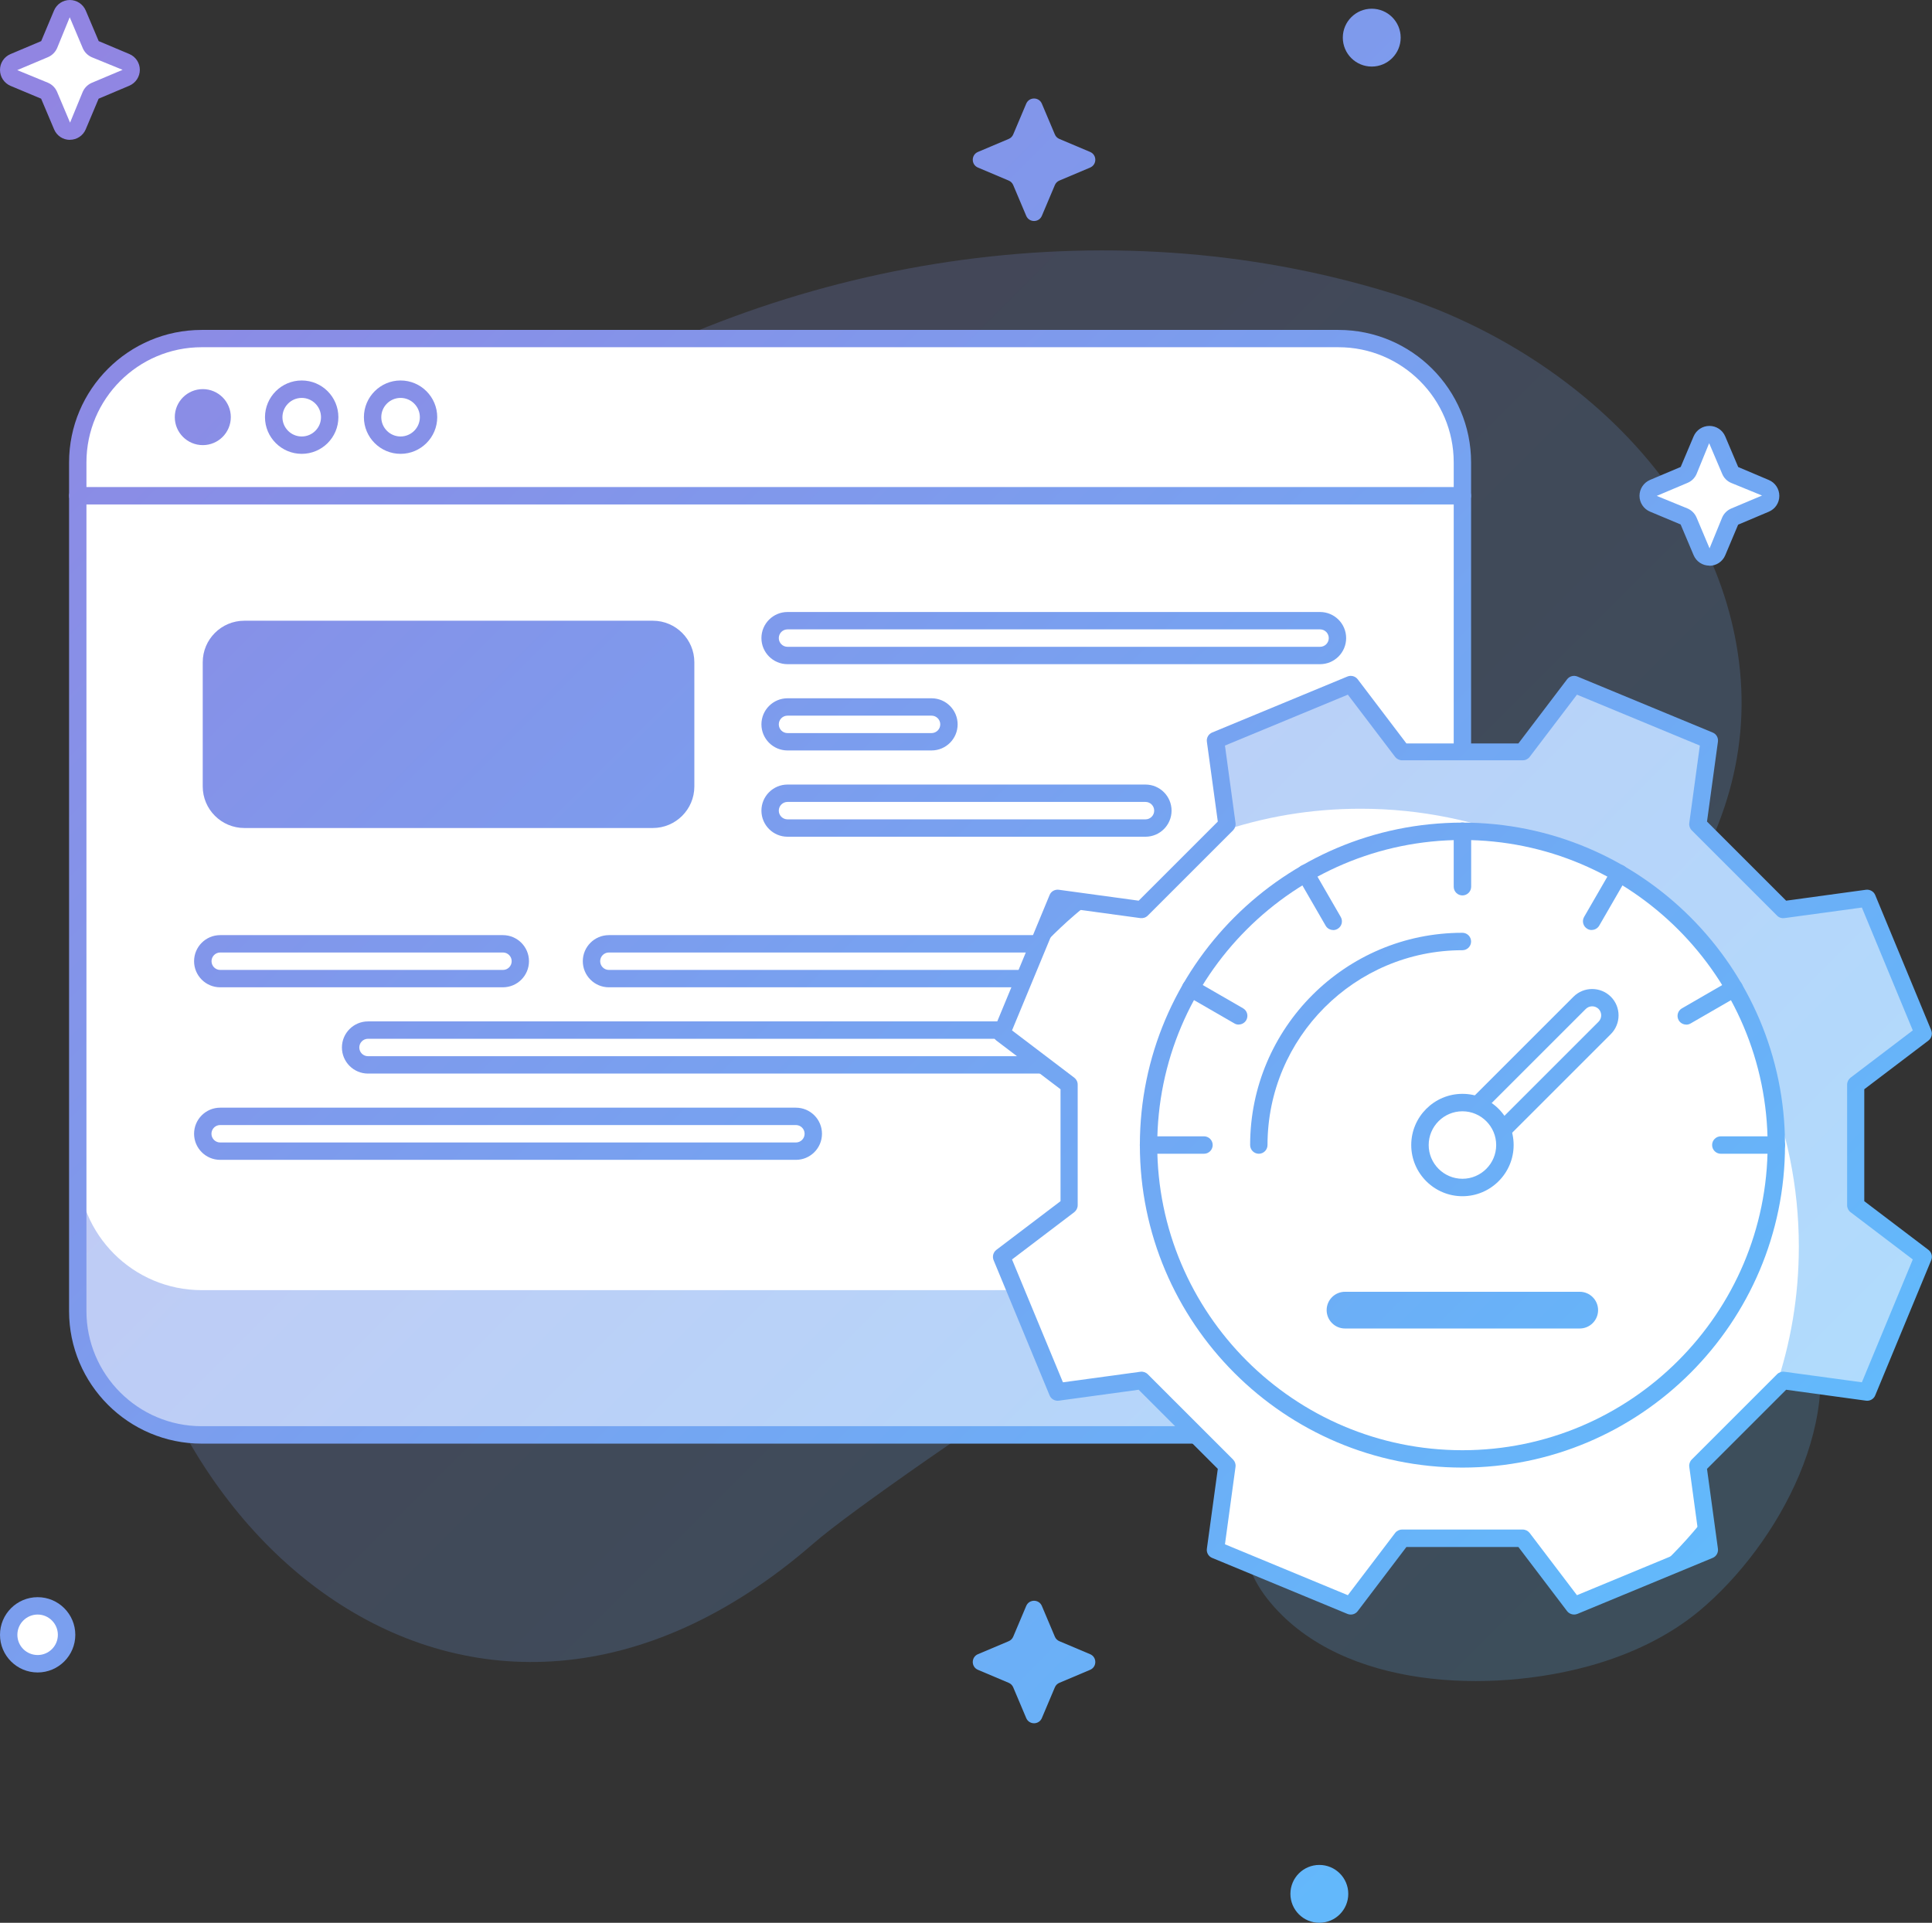 <svg xmlns="http://www.w3.org/2000/svg" xmlns:xlink="http://www.w3.org/1999/xlink" id="Calque_2" viewBox="0 0 272.46 271.23"><rect x="0" y="0" width="272.46" height="271.23" fill="#333333" stroke="none"/><defs><style>.cls-1{fill:url(#Dégradé_sans_nom_513-17);}.cls-2{fill:url(#Dégradé_sans_nom_513-32);}.cls-3{fill:url(#Dégradé_sans_nom_513-21);}.cls-4{fill:url(#Dégradé_sans_nom_513-13);}.cls-5{fill:url(#Dégradé_sans_nom_513-35);}.cls-6{fill:#fff;}.cls-7{fill:url(#Dégradé_sans_nom_513-34);}.cls-8{fill:url(#Dégradé_sans_nom_513-8);}.cls-9{fill:url(#Dégradé_sans_nom_513-26);}.cls-9,.cls-10{isolation:isolate;opacity:.5;}.cls-11{fill:url(#Dégradé_sans_nom_513-6);}.cls-12{fill:url(#Dégradé_sans_nom_513);}.cls-13{fill:url(#Dégradé_sans_nom_513-24);}.cls-14{fill:url(#Dégradé_sans_nom_513-9);}.cls-15{fill:url(#Dégradé_sans_nom_513-2);}.cls-16{fill:url(#Dégradé_sans_nom_513-29);}.cls-17{fill:url(#Dégradé_sans_nom_513-3);}.cls-18{fill:url(#Dégradé_sans_nom_513-33);}.cls-19{fill:url(#Dégradé_sans_nom_513-11);}.cls-20{fill:url(#Dégradé_sans_nom_513-14);}.cls-21{fill:url(#Dégradé_sans_nom_513-15);}.cls-22{fill:url(#Dégradé_sans_nom_513-20);}.cls-23{fill:url(#Dégradé_sans_nom_513-22);}.cls-24{fill:url(#Dégradé_sans_nom_513-18);}.cls-25{fill:url(#Dégradé_sans_nom_513-7);}.cls-26{fill:url(#Dégradé_sans_nom_513-25);}.cls-27{fill:url(#Dégradé_sans_nom_513-16);}.cls-28{fill:url(#Dégradé_sans_nom_513-12);}.cls-29{fill:url(#Dégradé_sans_nom_513-38);}.cls-30{fill:url(#Dégradé_sans_nom_513-31);}.cls-31{fill:url(#Dégradé_sans_nom_513-27);}.cls-32{fill:url(#Dégradé_sans_nom_513-30);}.cls-33{fill:url(#Dégradé_sans_nom_513-37);}.cls-34{fill:url(#Dégradé_sans_nom_513-5);}.cls-35{fill:url(#Dégradé_sans_nom_513-19);}.cls-10{fill:url(#Dégradé_sans_nom_513-10);}.cls-36{fill:url(#Dégradé_sans_nom_513-4);}.cls-37{opacity:.2;}.cls-38{fill:url(#Dégradé_sans_nom_513-36);}.cls-39{fill:url(#Dégradé_sans_nom_513-28);}.cls-40{fill:url(#Dégradé_sans_nom_513-23);}.cls-41{fill:url(#Dégradé_sans_nom_513-39);}</style><linearGradient id="D&#xE9;grad&#xE9;_sans_nom_513" x1="6.11" y1="-829.01" x2="257.78" y2="-1080.68" gradientTransform="translate(0 -816.71) scale(1 -1)" gradientUnits="userSpaceOnUse"><stop offset="0" stop-color="#9185e2"></stop><stop offset="1" stop-color="#5cc0ff"></stop></linearGradient><linearGradient id="D&#xE9;grad&#xE9;_sans_nom_513-2" x1="15.52" y1="-819.6" x2="267.19" y2="-1071.27" xlink:href="#D&#xE9;grad&#xE9;_sans_nom_513"></linearGradient><linearGradient id="D&#xE9;grad&#xE9;_sans_nom_513-3" x1="-103.44" y1="-938.57" x2="148.23" y2="-1190.24" xlink:href="#D&#xE9;grad&#xE9;_sans_nom_513"></linearGradient><linearGradient id="D&#xE9;grad&#xE9;_sans_nom_513-4" x1="103.28" y1="-731.85" x2="354.95" y2="-983.52" xlink:href="#D&#xE9;grad&#xE9;_sans_nom_513"></linearGradient><linearGradient id="D&#xE9;grad&#xE9;_sans_nom_513-5" x1="-31.05" y1="-866.76" x2="220.62" y2="-1118.42" xlink:href="#D&#xE9;grad&#xE9;_sans_nom_513"></linearGradient><linearGradient id="D&#xE9;grad&#xE9;_sans_nom_513-6" x1="-35.11" y1="-870.23" x2="216.56" y2="-1121.9" xlink:href="#D&#xE9;grad&#xE9;_sans_nom_513"></linearGradient><linearGradient id="D&#xE9;grad&#xE9;_sans_nom_513-7" x1="70.85" y1="-764.27" x2="322.52" y2="-1015.94" xlink:href="#D&#xE9;grad&#xE9;_sans_nom_513"></linearGradient><linearGradient id="D&#xE9;grad&#xE9;_sans_nom_513-8" x1="94.77" y1="-740.35" x2="346.44" y2="-992.02" xlink:href="#D&#xE9;grad&#xE9;_sans_nom_513"></linearGradient><linearGradient id="D&#xE9;grad&#xE9;_sans_nom_513-9" x1="9.2" y1="-825.92" x2="260.87" y2="-1077.59" xlink:href="#D&#xE9;grad&#xE9;_sans_nom_513"></linearGradient><linearGradient id="D&#xE9;grad&#xE9;_sans_nom_513-10" x1="-25.66" y1="-860.79" x2="226" y2="-1112.46" xlink:href="#D&#xE9;grad&#xE9;_sans_nom_513"></linearGradient><linearGradient id="D&#xE9;grad&#xE9;_sans_nom_513-11" x1=".96" y1="-834.16" x2="252.63" y2="-1085.83" xlink:href="#D&#xE9;grad&#xE9;_sans_nom_513"></linearGradient><linearGradient id="D&#xE9;grad&#xE9;_sans_nom_513-12" x1="28.54" y1="-806.58" x2="280.21" y2="-1058.25" xlink:href="#D&#xE9;grad&#xE9;_sans_nom_513"></linearGradient><linearGradient id="D&#xE9;grad&#xE9;_sans_nom_513-13" x1="-5.92" y1="-841.04" x2="245.75" y2="-1092.71" xlink:href="#D&#xE9;grad&#xE9;_sans_nom_513"></linearGradient><linearGradient id="D&#xE9;grad&#xE9;_sans_nom_513-14" x1="1.05" y1="-834.07" x2="252.72" y2="-1085.74" xlink:href="#D&#xE9;grad&#xE9;_sans_nom_513"></linearGradient><linearGradient id="D&#xE9;grad&#xE9;_sans_nom_513-15" x1="8.03" y1="-827.09" x2="259.7" y2="-1078.76" xlink:href="#D&#xE9;grad&#xE9;_sans_nom_513"></linearGradient><linearGradient id="D&#xE9;grad&#xE9;_sans_nom_513-16" x1="-10.25" y1="-845.38" x2="241.41" y2="-1097.05" xlink:href="#D&#xE9;grad&#xE9;_sans_nom_513"></linearGradient><linearGradient id="D&#xE9;grad&#xE9;_sans_nom_513-17" x1="38.5" y1="-796.62" x2="290.17" y2="-1048.29" xlink:href="#D&#xE9;grad&#xE9;_sans_nom_513"></linearGradient><linearGradient id="D&#xE9;grad&#xE9;_sans_nom_513-18" x1="18.72" y1="-816.4" x2="270.39" y2="-1068.07" xlink:href="#D&#xE9;grad&#xE9;_sans_nom_513"></linearGradient><linearGradient id="D&#xE9;grad&#xE9;_sans_nom_513-19" x1="20.18" y1="-814.94" x2="271.85" y2="-1066.61" xlink:href="#D&#xE9;grad&#xE9;_sans_nom_513"></linearGradient><linearGradient id="D&#xE9;grad&#xE9;_sans_nom_513-20" x1="-33.1" y1="-868.22" x2="218.57" y2="-1119.89" xlink:href="#D&#xE9;grad&#xE9;_sans_nom_513"></linearGradient><linearGradient id="D&#xE9;grad&#xE9;_sans_nom_513-21" x1="9.42" y1="-825.71" x2="261.09" y2="-1077.38" xlink:href="#D&#xE9;grad&#xE9;_sans_nom_513"></linearGradient><linearGradient id="D&#xE9;grad&#xE9;_sans_nom_513-22" x1="-5.16" y1="-840.28" x2="246.51" y2="-1091.95" xlink:href="#D&#xE9;grad&#xE9;_sans_nom_513"></linearGradient><linearGradient id="D&#xE9;grad&#xE9;_sans_nom_513-23" x1="-34.94" y1="-870.06" x2="216.73" y2="-1121.73" xlink:href="#D&#xE9;grad&#xE9;_sans_nom_513"></linearGradient><linearGradient id="D&#xE9;grad&#xE9;_sans_nom_513-24" x1="18.58" y1="-816.55" x2="270.24" y2="-1068.22" xlink:href="#D&#xE9;grad&#xE9;_sans_nom_513"></linearGradient><linearGradient id="D&#xE9;grad&#xE9;_sans_nom_513-25" x1="18.59" y1="-816.53" x2="270.26" y2="-1068.2" xlink:href="#D&#xE9;grad&#xE9;_sans_nom_513"></linearGradient><linearGradient id="D&#xE9;grad&#xE9;_sans_nom_513-26" x1="56.99" y1="-778.13" x2="308.66" y2="-1029.8" xlink:href="#D&#xE9;grad&#xE9;_sans_nom_513"></linearGradient><linearGradient id="D&#xE9;grad&#xE9;_sans_nom_513-27" x1="31.56" y1="-803.56" x2="283.23" y2="-1055.23" xlink:href="#D&#xE9;grad&#xE9;_sans_nom_513"></linearGradient><linearGradient id="D&#xE9;grad&#xE9;_sans_nom_513-28" x1="31.56" y1="-803.56" x2="283.23" y2="-1055.23" xlink:href="#D&#xE9;grad&#xE9;_sans_nom_513"></linearGradient><linearGradient id="D&#xE9;grad&#xE9;_sans_nom_513-29" x1="51.74" y1="-783.38" x2="303.41" y2="-1035.05" xlink:href="#D&#xE9;grad&#xE9;_sans_nom_513"></linearGradient><linearGradient id="D&#xE9;grad&#xE9;_sans_nom_513-30" x1="38.95" y1="-796.18" x2="290.62" y2="-1047.85" xlink:href="#D&#xE9;grad&#xE9;_sans_nom_513"></linearGradient><linearGradient id="D&#xE9;grad&#xE9;_sans_nom_513-31" x1="24.17" y1="-810.95" x2="275.84" y2="-1062.62" xlink:href="#D&#xE9;grad&#xE9;_sans_nom_513"></linearGradient><linearGradient id="D&#xE9;grad&#xE9;_sans_nom_513-32" x1="11.38" y1="-823.74" x2="263.05" y2="-1075.41" xlink:href="#D&#xE9;grad&#xE9;_sans_nom_513"></linearGradient><linearGradient id="D&#xE9;grad&#xE9;_sans_nom_513-33" x1="59.12" y1="-776" x2="310.79" y2="-1027.67" xlink:href="#D&#xE9;grad&#xE9;_sans_nom_513"></linearGradient><linearGradient id="D&#xE9;grad&#xE9;_sans_nom_513-34" x1="59.12" y1="-776" x2="310.79" y2="-1027.67" xlink:href="#D&#xE9;grad&#xE9;_sans_nom_513"></linearGradient><linearGradient id="D&#xE9;grad&#xE9;_sans_nom_513-35" x1="51.74" y1="-783.39" x2="303.41" y2="-1035.05" xlink:href="#D&#xE9;grad&#xE9;_sans_nom_513"></linearGradient><linearGradient id="D&#xE9;grad&#xE9;_sans_nom_513-36" x1="19.92" y1="-815.2" x2="271.59" y2="-1066.87" xlink:href="#D&#xE9;grad&#xE9;_sans_nom_513"></linearGradient><linearGradient id="D&#xE9;grad&#xE9;_sans_nom_513-37" x1="42.1" y1="-793.02" x2="293.77" y2="-1044.69" xlink:href="#D&#xE9;grad&#xE9;_sans_nom_513"></linearGradient><linearGradient id="D&#xE9;grad&#xE9;_sans_nom_513-38" x1="31.56" y1="-803.56" x2="283.23" y2="-1055.23" xlink:href="#D&#xE9;grad&#xE9;_sans_nom_513"></linearGradient><linearGradient id="D&#xE9;grad&#xE9;_sans_nom_513-39" x1="31.56" y1="-803.56" x2="283.23" y2="-1055.23" xlink:href="#D&#xE9;grad&#xE9;_sans_nom_513"></linearGradient></defs><g id="_1"><g><g><g class="cls-37"><path class="cls-12" d="m114.71,217.73c-48.09,41.81-98.97-1.49-99-56.39-.05-89.53,99.28-145.09,180.6-119.96,23.12,7.15,44.9,25.7,48.74,50.58,4.29,27.78-16.86,49.09-38.27,63.17-20.35,13.38-81.38,53.3-92.07,62.6Z"></path></g><g class="cls-37"><path class="cls-15" d="m224.24,234.97c-14.08,3.93-34.7,3.33-44.96-8.76-11.96-14.08,7.12-27.29,19.25-35.86,14.56-10.29,46.58-28.72,56.38-5.56,6.17,14.6-4.17,33.19-15.25,42.43-4.27,3.56-9.62,6.13-15.41,7.75Z"></path></g></g><g><circle class="cls-6" cx="5.31" cy="230.61" r="4.08"></circle><path class="cls-17" d="m5.31,235.92c-2.93,0-5.31-2.38-5.31-5.31s2.38-5.31,5.31-5.31,5.31,2.38,5.31,5.31-2.38,5.31-5.31,5.31Zm0-8.17c-1.57,0-2.86,1.28-2.86,2.86s1.28,2.85,2.86,2.85,2.85-1.28,2.85-2.85-1.28-2.86-2.85-2.86Z"></path></g><circle class="cls-36" cx="193.45" cy="5.31" r="4.08"></circle><circle class="cls-34" cx="186.06" cy="267.15" r="4.08"></circle><path class="cls-11" d="m149.4,231.51l4.33,1.83c.98.41.98,1.8,0,2.21l-4.33,1.83c-.29.12-.52.35-.64.64l-1.83,4.33c-.41.98-1.8.98-2.21,0l-1.83-4.33c-.12-.29-.35-.52-.64-.64l-4.33-1.83c-.98-.41-.98-1.8,0-2.21l4.33-1.83c.29-.12.52-.35.64-.64l1.83-4.33c.41-.98,1.8-.98,2.21,0l1.83,4.33c.12.29.35.52.64.64Z"></path><path class="cls-25" d="m149.4,19.6l4.33,1.83c.98.41.98,1.8,0,2.21l-4.33,1.83c-.29.12-.52.35-.64.64l-1.83,4.33c-.41.98-1.8.98-2.21,0l-1.83-4.33c-.12-.29-.35-.52-.64-.64l-4.33-1.83c-.98-.41-.98-1.8,0-2.21l4.33-1.83c.29-.12.52-.35.64-.64l1.83-4.33c.41-.98,1.8-.98,2.21,0l1.83,4.33c.12.29.35.52.64.64Z"></path><g><path class="cls-6" d="m244.64,67l4.33,1.83c.98.41.98,1.8,0,2.21l-4.33,1.83c-.29.12-.52.35-.64.64l-1.83,4.33c-.41.98-1.8.98-2.21,0l-1.83-4.33c-.12-.29-.35-.52-.64-.64l-4.33-1.83c-.98-.41-.98-1.8,0-2.21l4.33-1.83c.29-.12.52-.35.64-.64l1.83-4.33c.41-.98,1.8-.98,2.21,0l1.83,4.33c.12.29.35.52.64.64Z"></path><path class="cls-8" d="m241.07,79.79c-.98,0-1.85-.58-2.23-1.48l-1.83-4.33-4.32-1.81c-.9-.38-1.48-1.26-1.48-2.23s.58-1.85,1.48-2.24l4.33-1.83,1.82-4.31c.38-.9,1.26-1.48,2.23-1.48s1.85.58,2.23,1.48l1.83,4.32,4.32,1.83c.9.38,1.48,1.26,1.48,2.24s-.58,1.85-1.48,2.23l-4.33,1.83-1.82,4.32c-.38.9-1.26,1.48-2.24,1.48Zm-.03-17.29l-1.77,4.33c-.25.59-.71,1.05-1.3,1.29l-4.33,1.83,4.33,1.77c.58.25,1.04.7,1.29,1.29l1.83,4.34,1.77-4.33c.25-.59.71-1.04,1.29-1.29l4.34-1.83-4.33-1.77c-.58-.24-1.05-.7-1.29-1.29l-1.84-4.33Zm4.09,3.38h0s0,0,0,0Z"></path></g><g><path class="cls-6" d="m13.44,6.93l4.33,1.83c.98.41.98,1.8,0,2.21l-4.33,1.83c-.29.12-.52.35-.64.64l-1.83,4.33c-.41.98-1.79.98-2.21,0l-1.83-4.33c-.12-.29-.35-.52-.64-.64l-4.33-1.83c-.98-.41-.98-1.8,0-2.21l4.33-1.83c.29-.12.52-.35.64-.64l1.83-4.33c.41-.98,1.79-.98,2.21,0l1.83,4.33c.12.29.35.51.64.64Z"></path><path class="cls-14" d="m9.86,19.73c-.98,0-1.85-.58-2.23-1.48l-1.83-4.33-4.32-1.81C.58,11.72,0,10.84,0,9.86s.58-1.85,1.48-2.23l4.33-1.83,1.81-4.32c.38-.9,1.26-1.48,2.23-1.48s1.85.58,2.24,1.48l1.83,4.32,4.32,1.82c.9.38,1.48,1.26,1.48,2.23s-.58,1.85-1.48,2.24l-4.33,1.83-1.82,4.32c-.38.9-1.26,1.48-2.24,1.48Zm-.03-17.29l-1.77,4.33c-.25.58-.71,1.04-1.29,1.29l-4.34,1.83,4.33,1.78c.59.25,1.04.71,1.29,1.29l1.83,4.34,1.78-4.33c.25-.58.71-1.04,1.29-1.29l4.34-1.83-4.33-1.77h0c-.58-.25-1.04-.71-1.29-1.29l-1.83-4.34Z"></path></g><path class="cls-6" d="m188.76,202.41H28.44c-9.65,0-17.48-7.82-17.48-17.48v-119.7c0-9.65,7.82-17.48,17.48-17.48h160.32c9.65,0,17.48,7.82,17.48,17.48v119.7c0,9.65-7.82,17.48-17.48,17.48Z"></path><path class="cls-10" d="m206.24,164.51v20.42c0,9.65-7.83,17.48-17.48,17.48H28.45c-9.67,0-17.48-7.83-17.48-17.48v-20.42c0,9.65,7.81,17.48,17.48,17.48h160.31c9.65,0,17.48-7.83,17.48-17.48Z"></path><path class="cls-19" d="m188.76,203.64H28.44c-10.32,0-18.7-8.39-18.7-18.7v-119.7c0-10.31,8.39-18.7,18.7-18.7h160.32c10.32,0,18.7,8.39,18.7,18.7v119.7c0,10.32-8.39,18.71-18.7,18.71ZM28.44,48.98c-8.96,0-16.25,7.29-16.25,16.25v119.7c0,8.96,7.29,16.25,16.25,16.25h160.32c8.96,0,16.25-7.29,16.25-16.25v-119.7c0-8.96-7.29-16.25-16.25-16.25H28.44Z"></path><path class="cls-28" d="m206.24,71.16H10.97c-.68,0-1.23-.55-1.23-1.23s.55-1.23,1.23-1.23h195.26c.68,0,1.23.55,1.23,1.23s-.55,1.23-1.23,1.23Z"></path><circle class="cls-4" cx="28.6" cy="58.84" r="3.95"></circle><path class="cls-20" d="m42.55,64.02c-2.85,0-5.18-2.32-5.18-5.17s2.32-5.18,5.18-5.18,5.17,2.32,5.17,5.18-2.32,5.17-5.17,5.17Zm0-7.89c-1.5,0-2.72,1.22-2.72,2.72s1.22,2.72,2.72,2.72,2.72-1.22,2.72-2.72-1.22-2.72-2.72-2.72Z"></path><path class="cls-21" d="m56.49,64.02c-2.85,0-5.17-2.32-5.17-5.17s2.32-5.18,5.17-5.18,5.17,2.32,5.17,5.18c0,2.85-2.32,5.17-5.17,5.17Zm0-7.89c-1.5,0-2.72,1.22-2.72,2.72s1.22,2.72,2.72,2.72,2.72-1.22,2.72-2.72-1.22-2.72-2.72-2.72Z"></path><path class="cls-27" d="m92.06,116.8h-57.6c-3.24,0-5.87-2.63-5.87-5.86v-17.52c0-3.24,2.63-5.86,5.87-5.86h57.6c3.24,0,5.86,2.63,5.86,5.86v17.52c0,3.24-2.63,5.86-5.86,5.86Z"></path><path class="cls-1" d="m186.16,93.69h-75.1c-2.03,0-3.68-1.65-3.68-3.68s1.65-3.68,3.68-3.68h75.1c2.03,0,3.68,1.65,3.68,3.68s-1.65,3.68-3.68,3.68Zm-75.1-4.91c-.68,0-1.23.55-1.23,1.23s.55,1.23,1.23,1.23h75.1c.68,0,1.23-.55,1.23-1.23s-.55-1.23-1.23-1.23h-75.1Z"></path><path class="cls-24" d="m131.37,105.86h-20.31c-2.03,0-3.68-1.65-3.68-3.68s1.65-3.68,3.68-3.68h20.31c2.03,0,3.68,1.65,3.68,3.68s-1.65,3.68-3.68,3.68Zm-20.31-4.91c-.68,0-1.23.55-1.23,1.23s.55,1.23,1.23,1.23h20.31c.68,0,1.23-.55,1.23-1.23s-.55-1.23-1.23-1.23h-20.31Z"></path><path class="cls-35" d="m161.54,118.03h-50.48c-2.03,0-3.68-1.65-3.68-3.68s1.65-3.68,3.68-3.68h50.48c2.03,0,3.68,1.65,3.68,3.68,0,2.03-1.65,3.68-3.68,3.68Zm-50.48-4.91c-.68,0-1.23.55-1.23,1.23s.55,1.23,1.23,1.23h50.48c.68,0,1.23-.55,1.23-1.23s-.55-1.23-1.23-1.23h-50.48Z"></path><path class="cls-22" d="m70.93,139.27H31.05c-2.03,0-3.68-1.65-3.68-3.68s1.65-3.68,3.68-3.68h39.87c2.03,0,3.68,1.65,3.68,3.68,0,2.03-1.65,3.68-3.68,3.68Zm-39.87-4.91c-.68,0-1.23.55-1.23,1.23s.55,1.23,1.23,1.23h39.87c.68,0,1.23-.55,1.23-1.23s-.55-1.23-1.23-1.23H31.05Z"></path><path class="cls-3" d="m186.16,139.27h-100.29c-2.03,0-3.68-1.65-3.68-3.68s1.65-3.68,3.68-3.68h100.29c2.03,0,3.68,1.65,3.68,3.68s-1.65,3.68-3.68,3.68Zm-100.29-4.91c-.68,0-1.23.55-1.23,1.23s.55,1.23,1.23,1.23h100.29c.68,0,1.23-.55,1.23-1.23s-.55-1.23-1.23-1.23h-100.29Z"></path><path class="cls-23" d="m186.16,151.44H51.9c-2.03,0-3.68-1.65-3.68-3.68s1.65-3.68,3.68-3.68h134.26c2.03,0,3.68,1.65,3.68,3.68s-1.65,3.68-3.68,3.68Zm-134.26-4.91c-.68,0-1.23.55-1.23,1.23s.55,1.23,1.23,1.23h134.26c.68,0,1.23-.55,1.23-1.23s-.55-1.23-1.23-1.23H51.9Z"></path><path class="cls-40" d="m112.24,163.61H31.05c-2.03,0-3.68-1.65-3.68-3.68s1.65-3.68,3.68-3.68h81.19c2.03,0,3.68,1.65,3.68,3.68,0,2.03-1.65,3.68-3.68,3.68Zm-81.19-4.91c-.68,0-1.23.55-1.23,1.23s.55,1.23,1.23,1.23h81.19c.68,0,1.23-.55,1.23-1.23s-.55-1.23-1.23-1.23H31.05Z"></path><g><path class="cls-6" d="m214.74,106.06l7.24-9.54c10.14,4.2,8.94,3.7,19.08,7.9l-1.62,11.86c4.99,4.99,7.03,7.03,12.02,12.03l11.86-1.62c4.2,10.14,3.7,8.94,7.9,19.08l-9.54,7.24v17.01l9.54,7.24c-4.2,10.14-3.7,8.94-7.9,19.08l-11.86-1.62c-4.99,4.99-7.03,7.03-12.02,12.03l1.62,11.86c-10.14,4.2-8.94,3.7-19.08,7.9l-7.24-9.54h-17.01l-7.24,9.54c-10.14-4.2-8.94-3.7-19.08-7.9l1.62-11.86c-4.99-4.99-7.03-7.03-12.02-12.03l-11.86,1.62c-4.2-10.14-3.7-8.94-7.9-19.08l9.54-7.24v-17.01l-9.54-7.24c4.2-10.14,3.7-8.94,7.9-19.08l11.86,1.62c4.99-4.99,7.03-7.03,12.02-12.03l-1.62-11.86c10.14-4.2,8.94-3.7,19.08-7.9l7.24,9.54h17.01Z"></path><path class="cls-13" d="m149.14,126.71l4.54.61c-2.85,2.23-5.47,4.71-7.86,7.39.76-1.84,1.67-4.07,3.31-8Z"></path><path class="cls-26" d="m240.45,214.09l.61,4.54c-3.93,1.62-6.14,2.53-7.98,3.29,2.67-2.38,5.13-5.01,7.36-7.83Z"></path><path class="cls-9" d="m261.71,170.03l9.52,7.24c-4.2,10.14-3.71,8.94-7.9,19.07l-11.86-1.62c-.39.39-.76.76-1.1,1.1,2.16-6.26,3.31-12.98,3.31-19.96,0-34.12-27.66-61.78-61.81-61.78-6.99,0-13.7,1.15-19.96,3.31.37-.34.71-.71,1.1-1.1l-1.62-11.86c10.14-4.22,8.93-3.71,19.1-7.9l7.24,9.52h16.99l7.24-9.52c10.16,4.2,8.96,3.68,19.1,7.9l-1.62,11.86c4.98,4.98,7.02,7.02,12.03,12.03l11.86-1.62c4.2,10.14,3.71,8.94,7.9,19.07l-9.52,7.24v17.01h0Z"></path><path class="cls-31" d="m221.98,227.75c-.37,0-.74-.17-.98-.48l-6.87-9.05h-15.79l-6.87,9.05c-.34.45-.93.6-1.45.39l-19.08-7.9c-.52-.21-.82-.75-.74-1.3l1.54-11.26-11.16-11.16-11.26,1.54c-.56.07-1.09-.23-1.3-.74l-7.9-19.08c-.21-.52-.05-1.11.39-1.45l9.05-6.87v-15.79l-9.05-6.87c-.44-.34-.6-.93-.39-1.45l7.9-19.08c.21-.52.74-.81,1.3-.74l11.26,1.54,11.16-11.16-1.54-11.26c-.08-.55.23-1.09.74-1.3l19.08-7.9c.52-.21,1.11-.05,1.45.39l6.87,9.05h15.79l6.87-9.05c.34-.44.93-.6,1.45-.39l19.08,7.9c.52.21.82.75.74,1.3l-1.54,11.26,11.16,11.16,11.26-1.54c.54-.07,1.09.23,1.3.74l7.9,19.08c.21.52.05,1.11-.39,1.45l-9.05,6.87v15.79l9.05,6.87c.44.34.6.93.39,1.45l-7.9,19.08c-.21.52-.76.82-1.3.74l-11.26-1.54-11.16,11.16,1.54,11.26c.08.55-.23,1.09-.74,1.3l-19.08,7.9c-.15.06-.31.09-.47.09Zm-24.25-11.99h17.01c.38,0,.74.18.98.48l6.67,8.78,17.33-7.18-1.49-10.93c-.05-.38.08-.76.35-1.03l12.03-12.03c.27-.27.65-.4,1.03-.35l10.93,1.49,7.18-17.33-8.78-6.67c-.3-.23-.48-.59-.48-.98v-17.01c0-.38.18-.74.48-.98l8.78-6.67-7.18-17.33-10.93,1.49c-.38.05-.76-.07-1.03-.35l-12.03-12.03c-.27-.27-.4-.65-.35-1.03l1.49-10.93-17.33-7.18-6.67,8.78c-.23.3-.59.48-.98.48h-17.01c-.38,0-.74-.18-.98-.48l-6.67-8.78-17.33,7.18,1.49,10.93c.05.38-.08.76-.35,1.03l-12.03,12.03c-.27.27-.65.39-1.03.35l-10.93-1.49-7.18,17.33,8.78,6.67c.3.23.48.59.48.98v17.01c0,.38-.18.74-.48.98l-8.78,6.67,7.18,17.33,10.93-1.49c.38-.05.76.08,1.03.35l12.03,12.03c.27.27.4.65.35,1.03l-1.49,10.93,17.33,7.18,6.67-8.78c.23-.3.59-.48.98-.48Z"></path><g><circle class="cls-6" cx="206.24" cy="161.53" r="44.27"></circle><path class="cls-39" d="m206.24,207.02c-25.08,0-45.49-20.41-45.49-45.49s20.41-45.49,45.49-45.49,45.49,20.41,45.49,45.49-20.41,45.49-45.49,45.49Zm0-88.53c-23.73,0-43.04,19.31-43.04,43.04s19.31,43.04,43.04,43.04,43.04-19.31,43.04-43.04c0-23.73-19.31-43.04-43.04-43.04Z"></path></g><path class="cls-16" d="m206.24,126.31c-.68,0-1.23-.55-1.23-1.23v-7.82c0-.68.55-1.23,1.23-1.23s1.23.55,1.23,1.23v7.82c0,.68-.55,1.23-1.23,1.23Z"></path><path class="cls-32" d="m188.01,131.19c-.42,0-.84-.22-1.06-.61l-3.91-6.77c-.34-.59-.14-1.34.45-1.68.59-.34,1.34-.14,1.68.45l3.91,6.77c.34.59.14,1.34-.45,1.68-.19.11-.4.17-.61.17Z"></path><path class="cls-30" d="m174.68,144.53c-.21,0-.42-.05-.61-.17l-6.77-3.91c-.59-.34-.79-1.09-.45-1.68.34-.59,1.09-.79,1.68-.45l6.77,3.91c.59.34.79,1.09.45,1.68-.23.39-.64.61-1.06.61Z"></path><path class="cls-2" d="m169.79,162.75h-7.82c-.68,0-1.23-.55-1.23-1.23s.55-1.23,1.23-1.23h7.82c.68,0,1.23.55,1.23,1.23,0,.68-.55,1.23-1.23,1.23Z"></path><path class="cls-18" d="m224.46,131.19c-.21,0-.42-.05-.61-.17-.59-.34-.79-1.09-.45-1.68l3.91-6.77c.34-.58,1.09-.79,1.68-.45.59.34.79,1.09.45,1.68l-3.91,6.77c-.23.39-.64.61-1.06.61Z"></path><path class="cls-7" d="m237.8,144.53c-.42,0-.84-.22-1.06-.61-.34-.59-.14-1.34.45-1.68l6.77-3.91c.58-.34,1.34-.14,1.68.45.34.59.14,1.34-.45,1.68l-6.77,3.91c-.19.11-.4.17-.61.17Z"></path><path class="cls-5" d="m250.5,162.75h-7.82c-.68,0-1.23-.55-1.23-1.23s.55-1.23,1.23-1.23h7.82c.68,0,1.23.55,1.23,1.23s-.55,1.23-1.23,1.23Z"></path><path class="cls-38" d="m222.78,187.4h-33.1c-1.43,0-2.59-1.16-2.59-2.59h0c0-1.43,1.16-2.59,2.59-2.59h33.1c1.43,0,2.59,1.16,2.59,2.59h0c0,1.43-1.16,2.59-2.59,2.59Z"></path><path class="cls-33" d="m209.02,163.5c-.31,0-.63-.12-.87-.36l-3.53-3.53c-.48-.48-.48-1.26,0-1.73l17.28-17.28c1.45-1.45,3.81-1.45,5.27,0h0c1.45,1.45,1.45,3.81,0,5.27l-17.28,17.28c-.24.24-.55.36-.87.36Zm-1.8-4.76l1.8,1.8,16.42-16.42c.49-.49.49-1.3,0-1.8-.5-.49-1.3-.49-1.8,0l-16.42,16.42Z"></path><g><circle class="cls-6" cx="206.24" cy="161.53" r="5.99"></circle><path class="cls-29" d="m206.24,168.74c-3.98,0-7.22-3.24-7.22-7.22s3.24-7.22,7.22-7.22,7.22,3.24,7.22,7.22c0,3.98-3.24,7.22-7.22,7.22Zm0-11.98c-2.63,0-4.76,2.14-4.76,4.76s2.14,4.76,4.76,4.76,4.76-2.14,4.76-4.76-2.14-4.76-4.76-4.76Z"></path></g><path class="cls-41" d="m177.53,162.75c-.68,0-1.23-.55-1.23-1.23,0-16.51,13.43-29.94,29.93-29.94.68,0,1.23.55,1.23,1.23s-.55,1.23-1.23,1.23c-15.15,0-27.48,12.33-27.48,27.48,0,.68-.55,1.23-1.23,1.23Z"></path></g></g></g></svg>